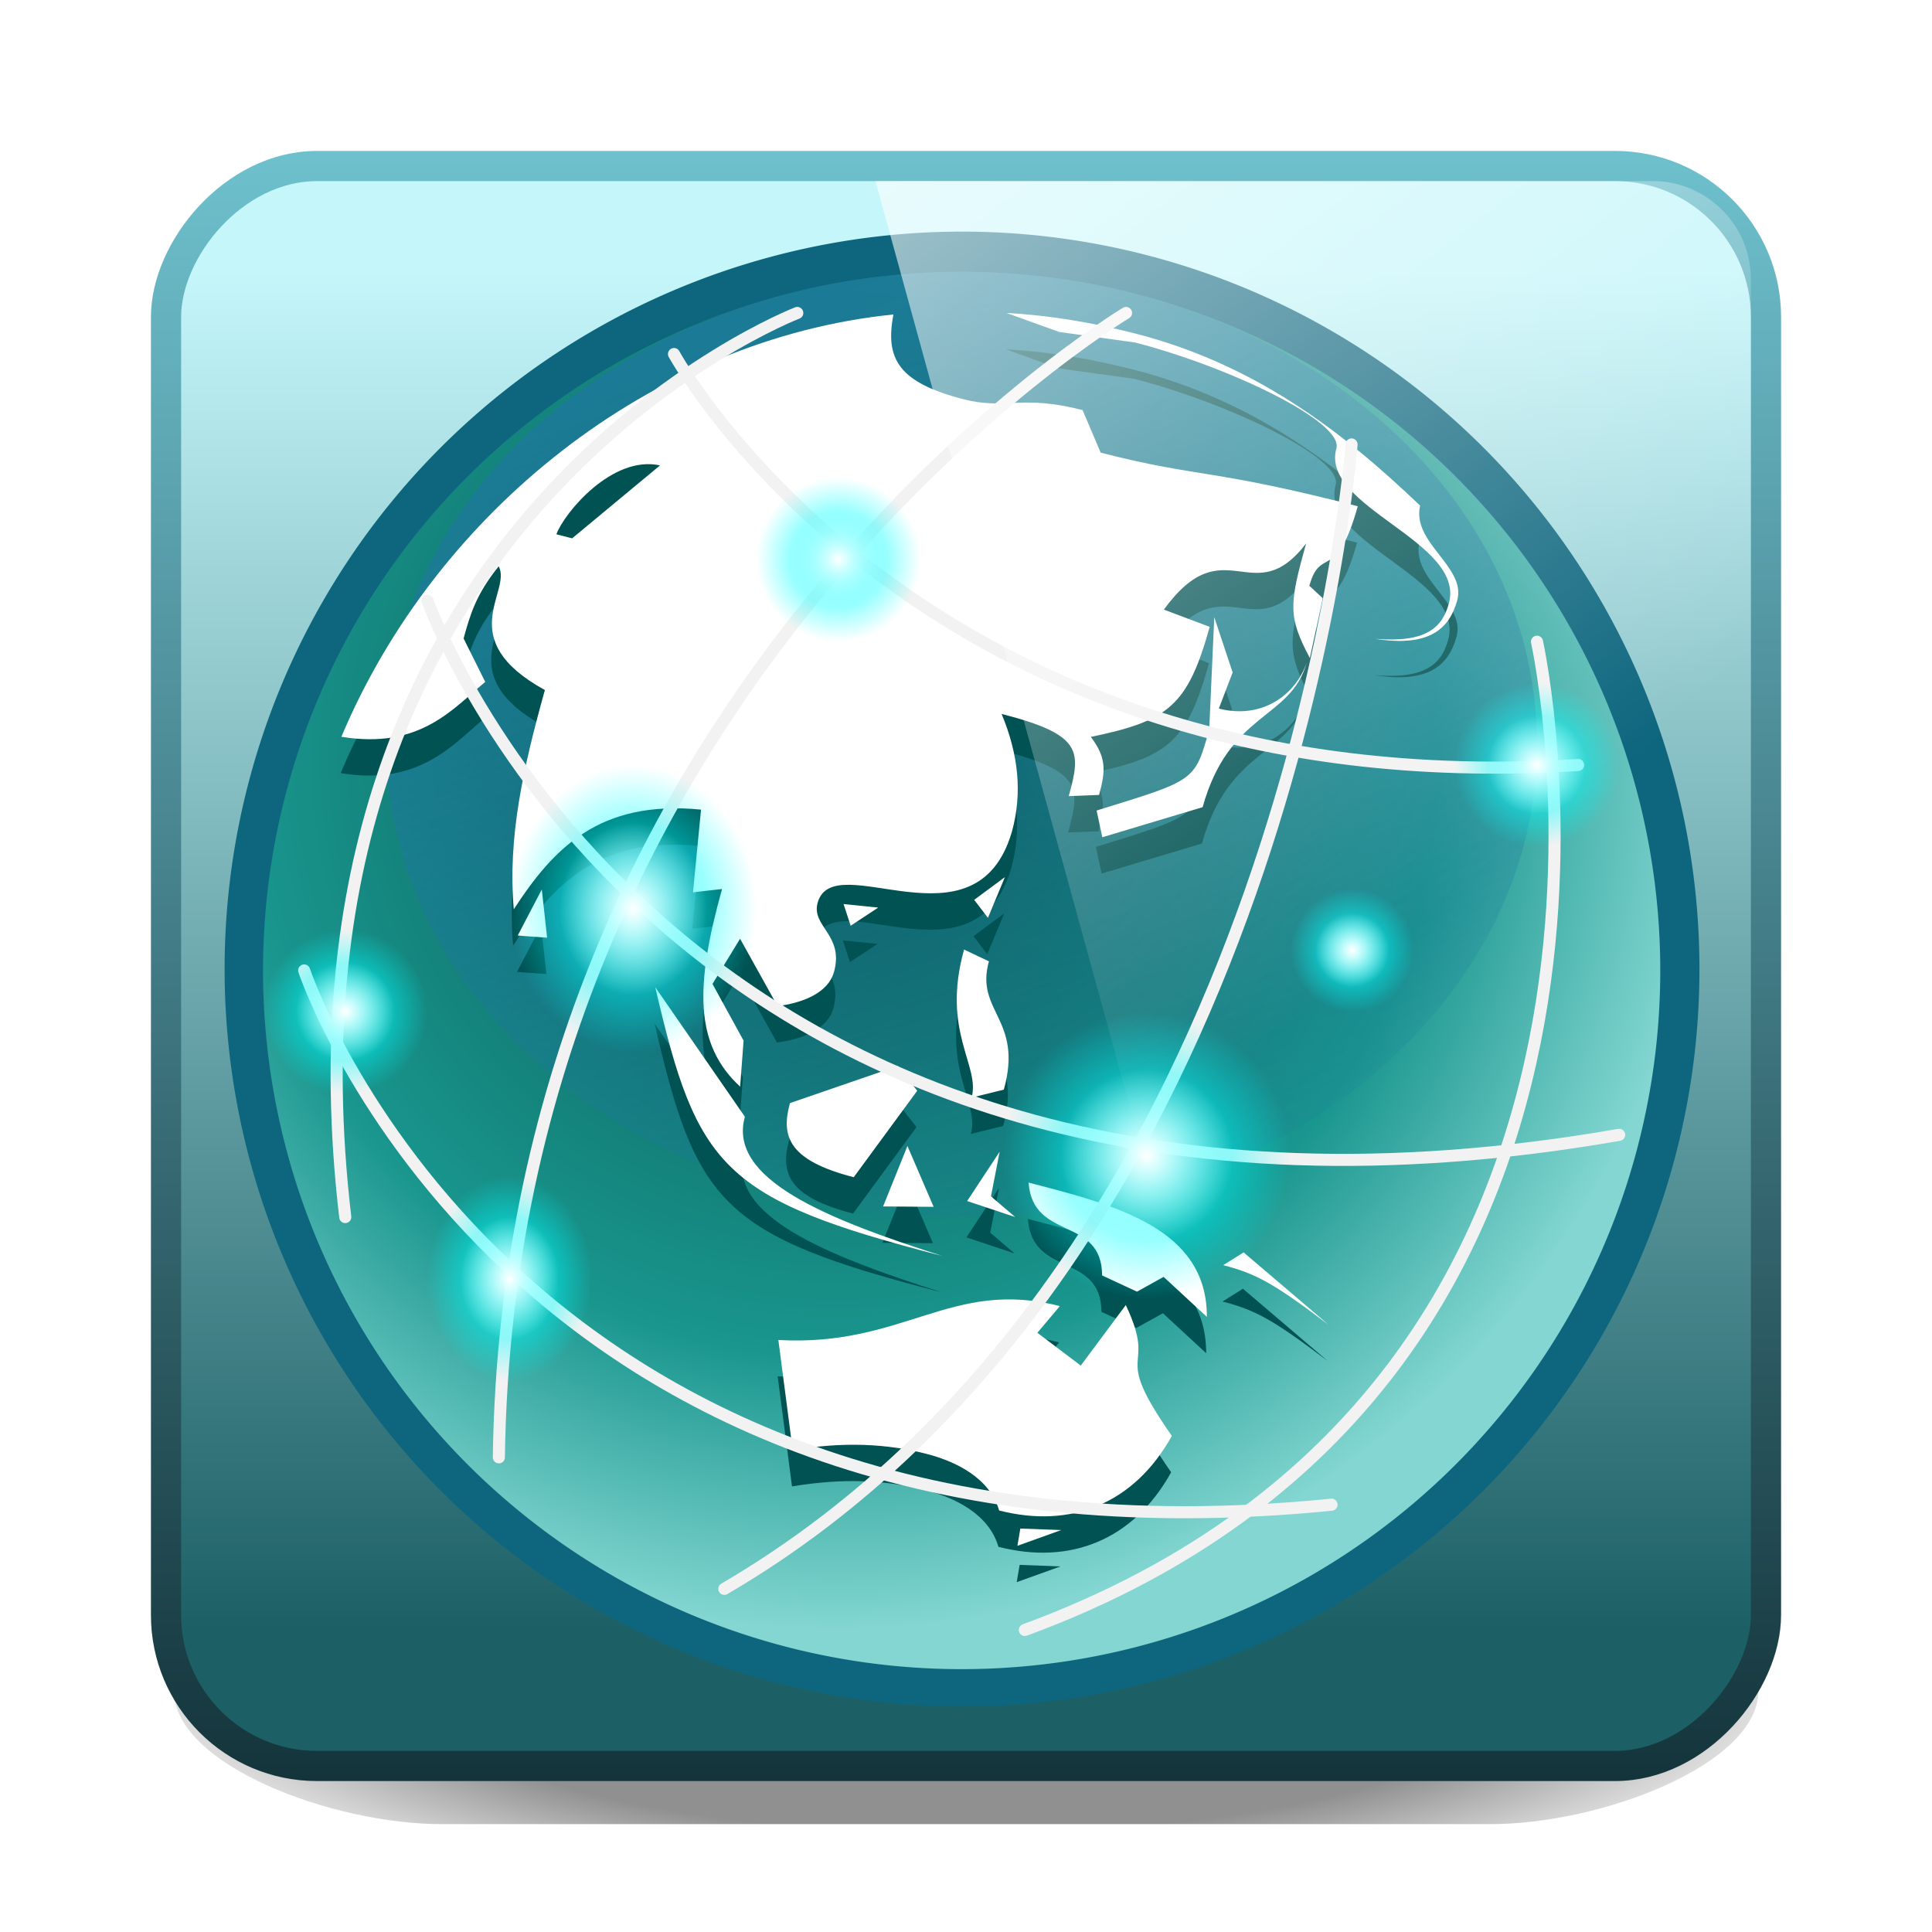 <?xml version="1.0" encoding="UTF-8" standalone="no"?>
<!-- Created with Inkscape (http://www.inkscape.org/) -->

<svg xmlns:dc="http://purl.org/dc/elements/1.1/" xmlns:cc="http://creativecommons.org/ns#" xmlns:rdf="http://www.w3.org/1999/02/22-rdf-syntax-ns#" xmlns:svg="http://www.w3.org/2000/svg" xmlns="http://www.w3.org/2000/svg" xmlns:xlink="http://www.w3.org/1999/xlink" xmlns:sodipodi="http://sodipodi.sourceforge.net/DTD/sodipodi-0.dtd" xmlns:inkscape="http://www.inkscape.org/namespaces/inkscape" width="64" height="64" id="svg4700" version="1.1" inkscape:version="0.48.4 r9939" sodipodi:docname="qupzilla64.svg">
    <defs id="defs4702">
        <linearGradient id="linearGradient4096">
            <stop style="stop-color:#000000;stop-opacity:1;" offset="0" id="stop4098" />
            <stop id="stop4104" offset="0.599" style="stop-color:#000000;stop-opacity:1;" />
            <stop style="stop-color:#000000;stop-opacity:0;" offset="1" id="stop4100" />
        </linearGradient>
        <filter id="filter3174" color-interpolation-filters="sRGB">
            <feGaussianBlur stdDeviation="1.71" id="feGaussianBlur3176" />
        </filter>
        <linearGradient gradientTransform="scale(1.006,0.994)" gradientUnits="userSpaceOnUse" id="ButtonShadow" y2="7.017" x2="45.448" y1="92.54" x1="45.448">
            <stop offset="0" style="stop-color:#000000;stop-opacity:1" id="stop3750" />
            <stop offset="1" style="stop-color:#000000;stop-opacity:0.588" id="stop3752" />
        </linearGradient>
        <linearGradient x1="45.448" y1="92.54" x2="45.448" y2="7.017" id="ButtonShadow-7" gradientUnits="userSpaceOnUse" gradientTransform="scale(1.006,0.994)">
            <stop id="stop3750-5" style="stop-color:#000000;stop-opacity:1" offset="0" />
            <stop id="stop3752-1" style="stop-color:#000000;stop-opacity:0.588" offset="1" />
        </linearGradient>
        <filter color-interpolation-filters="sRGB" id="filter3174-8">
            <feGaussianBlur id="feGaussianBlur3176-3" stdDeviation="1.71" />
        </filter>
        <radialGradient inkscape:collect="always" xlink:href="#linearGradient4096" id="radialGradient4102" cx="32" cy="70.906" fx="32" fy="70.906" r="30.313" gradientTransform="matrix(1,0,0,0.278,0,20.994)" gradientUnits="userSpaceOnUse" />
        <filter inkscape:collect="always" id="filter3851" x="-0.072" width="1.143" y="-0.406" height="1.812">
            <feGaussianBlur inkscape:collect="always" stdDeviation="1.586" id="feGaussianBlur3853" />
        </filter>
        <linearGradient x1="45.448" y1="92.54" x2="45.448" y2="7.017" id="ButtonShadow-72" gradientUnits="userSpaceOnUse" gradientTransform="scale(1.006,0.994)">
            <stop id="stop3750-4" style="stop-color:#000000;stop-opacity:1" offset="0" />
            <stop id="stop3752-5" style="stop-color:#000000;stop-opacity:0.588" offset="1" />
        </linearGradient>
        <filter color-interpolation-filters="sRGB" id="filter3174-4">
            <feGaussianBlur id="feGaussianBlur3176-4" stdDeviation="1.71" />
        </filter>
        <linearGradient inkscape:collect="always" xlink:href="#ButtonShadow-72" id="linearGradient3857" gradientUnits="userSpaceOnUse" gradientTransform="scale(1.006,0.994)" x1="45.448" y1="92.54" x2="45.448" y2="7.017" />
        <linearGradient y2="25.487" y1="-5.714" x2="31.743" x1="8.211" id="linearGradient4594-3" gradientUnits="userSpaceOnUse">
            <stop id="stop37-5-1-3" stop-color="#fff" offset="0" />
            <stop id="stop39-0" stop-opacity="0" stop-color="#fff" offset="1" />
        </linearGradient>
        <filter id="filter3174-3" color-interpolation-filters="sRGB">
            <feGaussianBlur stdDeviation="1.71" id="feGaussianBlur3176-47" />
        </filter>
        <linearGradient gradientTransform="scale(1.006,0.994)" gradientUnits="userSpaceOnUse" id="ButtonShadow-3" y2="7.017" x2="45.448" y1="92.54" x1="45.448">
            <stop offset="0" style="stop-color:#000000;stop-opacity:1" id="stop3750-2" />
            <stop offset="1" style="stop-color:#000000;stop-opacity:0.588" id="stop3752-0" />
        </linearGradient>
        <linearGradient inkscape:collect="always" xlink:href="#linearGradient4594-3" id="linearGradient3465" gradientUnits="userSpaceOnUse" gradientTransform="matrix(1.246,0,0,1.288,6.913,-17.726)" x1="8.211" y1="-5.714" x2="31.743" y2="25.487" />
        <linearGradient inkscape:collect="always" xlink:href="#linearGradient4050-7-4" id="linearGradient3468-9" gradientUnits="userSpaceOnUse" gradientTransform="matrix(1.288,0,0,1.334,0.062,-14.239)" x1="13.84" y1="3.293" x2="13.84" y2="23.579" />
        <linearGradient id="linearGradient4050-7-4">
            <stop style="stop-color:white;stop-opacity:0.502;" offset="0" id="stop4052-6-1" />
            <stop style="stop-color:#ffffff;stop-opacity:0;" offset="1" id="stop4054-0-4" />
        </linearGradient>
        <filter id="filter3174-0" color-interpolation-filters="sRGB">
            <feGaussianBlur stdDeviation="1.71" id="feGaussianBlur3176-8" />
        </filter>
        <linearGradient gradientTransform="scale(1.006,0.994)" gradientUnits="userSpaceOnUse" id="ButtonShadow-2" y2="7.017" x2="45.448" y1="92.54" x1="45.448">
            <stop offset="0" style="stop-color:#000000;stop-opacity:1" id="stop3750-6" />
            <stop offset="1" style="stop-color:#000000;stop-opacity:0.588" id="stop3752-4" />
        </linearGradient>
        <linearGradient id="linearGradient3876">
            <stop id="stop3878-0" offset="0" style="stop-color:#055049;stop-opacity:1;" />
            <stop style="stop-color:#19968e;stop-opacity:1;" offset="0.687" id="stop3884" />
            <stop id="stop3880-2" offset="1" style="stop-color:#83d6d1;stop-opacity:1;" />
        </linearGradient>
        <linearGradient id="linearGradient3910" inkscape:collect="always">
            <stop id="stop3912" offset="0" style="stop-color:#1e779e;stop-opacity:1;" />
            <stop id="stop3914" offset="1" style="stop-color:#1e779e;stop-opacity:0;" />
        </linearGradient>
        <linearGradient id="linearGradient3981">
            <stop id="stop3983" offset="0" style="stop-color:aqua;stop-opacity:1;" />
            <stop id="stop3985" offset="1" style="stop-color:aqua;stop-opacity:0;" />
        </linearGradient>
        <linearGradient id="linearGradient3993">
            <stop style="stop-color:white;stop-opacity:1;" offset="0" id="stop3995" />
            <stop style="stop-color:white;stop-opacity:0;" offset="1" id="stop3997" />
        </linearGradient>
        <linearGradient inkscape:collect="always" xlink:href="#linearGradient3793-3" id="linearGradient3693-5" gradientUnits="userSpaceOnUse" gradientTransform="matrix(1.286,0,0,1.286,-1,-14.714)" x1="12.444" y1="-18.111" x2="12.444" y2="16.889" />
        <linearGradient id="linearGradient3793-3" inkscape:collect="always">
            <stop id="stop3795-2-5" offset="0" style="stop-color:#1c6066;stop-opacity:1" />
            <stop id="stop3797-0" offset="1" style="stop-color:#c4f6fa;stop-opacity:1" />
        </linearGradient>
        <linearGradient inkscape:collect="always" xlink:href="#linearGradient3801-2-8-2" id="linearGradient3695-9" gradientUnits="userSpaceOnUse" gradientTransform="matrix(2.51,0,0,2.517,-0.258,-74.571)" x1="18.033" y1="34.39" x2="18.033" y2="12.541" />
        <linearGradient id="linearGradient3801-2-8-2">
            <stop style="stop-color:#70c3d0;stop-opacity:1;" offset="0" id="stop3803-4-7" />
            <stop style="stop-color:#14343b;stop-opacity:1;" offset="1" id="stop3805-5-7" />
        </linearGradient>
        <radialGradient inkscape:collect="always" xlink:href="#linearGradient3876" id="radialGradient3811" gradientUnits="userSpaceOnUse" gradientTransform="matrix(1.397,0.374,-0.374,1.397,5.397,-37.468)" cx="63.333" cy="16.335" fx="63.333" fy="16.335" r="20" />
        <linearGradient inkscape:collect="always" xlink:href="#linearGradient3910" id="linearGradient3813" gradientUnits="userSpaceOnUse" x1="24" y1="7" x2="31" y2="30" />
        <radialGradient inkscape:collect="always" xlink:href="#linearGradient3981" id="radialGradient3815" gradientUnits="userSpaceOnUse" cx="28" cy="28" fx="28" fy="28" r="2" />
        <radialGradient inkscape:collect="always" xlink:href="#linearGradient3993" id="radialGradient3817" gradientUnits="userSpaceOnUse" cx="28" cy="28" fx="28" fy="28" r="2" />
        <radialGradient inkscape:collect="always" xlink:href="#linearGradient3981" id="radialGradient3819" gradientUnits="userSpaceOnUse" cx="28" cy="28" fx="28" fy="28" r="2" />
        <radialGradient inkscape:collect="always" xlink:href="#linearGradient3993" id="radialGradient3821" gradientUnits="userSpaceOnUse" cx="28" cy="28" fx="28" fy="28" r="2" />
        <radialGradient inkscape:collect="always" xlink:href="#linearGradient3981" id="radialGradient3823" gradientUnits="userSpaceOnUse" cx="28" cy="28" fx="28" fy="28" r="2" />
        <radialGradient inkscape:collect="always" xlink:href="#linearGradient3993" id="radialGradient3825" gradientUnits="userSpaceOnUse" cx="28" cy="28" fx="28" fy="28" r="2" />
        <radialGradient inkscape:collect="always" xlink:href="#linearGradient3981" id="radialGradient3827" gradientUnits="userSpaceOnUse" cx="28" cy="28" fx="28" fy="28" r="2" />
        <radialGradient inkscape:collect="always" xlink:href="#linearGradient3993" id="radialGradient3829" gradientUnits="userSpaceOnUse" cx="28" cy="28" fx="28" fy="28" r="2" />
        <radialGradient inkscape:collect="always" xlink:href="#linearGradient3981" id="radialGradient3831" gradientUnits="userSpaceOnUse" cx="28" cy="28" fx="28" fy="28" r="2" />
        <radialGradient inkscape:collect="always" xlink:href="#linearGradient3993" id="radialGradient3833" gradientUnits="userSpaceOnUse" cx="28" cy="28" fx="28" fy="28" r="2" />
        <radialGradient inkscape:collect="always" xlink:href="#linearGradient3981" id="radialGradient3835" gradientUnits="userSpaceOnUse" cx="28" cy="28" fx="28" fy="28" r="2" />
        <radialGradient inkscape:collect="always" xlink:href="#linearGradient3993" id="radialGradient3837" gradientUnits="userSpaceOnUse" cx="28" cy="28" fx="28" fy="28" r="2" />
        <radialGradient inkscape:collect="always" xlink:href="#linearGradient3981" id="radialGradient3839" gradientUnits="userSpaceOnUse" cx="28" cy="28" fx="28" fy="28" r="2" />
        <radialGradient inkscape:collect="always" xlink:href="#linearGradient3993" id="radialGradient3841" gradientUnits="userSpaceOnUse" cx="28" cy="28" fx="28" fy="28" r="2" />
    </defs>
    <sodipodi:namedview id="base" pagecolor="#ffffff" bordercolor="#666666" borderopacity="1.0" inkscape:pageopacity="0.0" inkscape:pageshadow="2" inkscape:zoom="6.4296875" inkscape:cx="58.595549" inkscape:cy="21.366714" inkscape:current-layer="layer1" showgrid="true" inkscape:grid-bbox="true" inkscape:document-units="px" inkscape:window-width="1280" inkscape:window-height="998" inkscape:window-x="0" inkscape:window-y="0" inkscape:window-maximized="1" inkscape:snap-to-guides="true" inkscape:snap-grids="true" inkscape:snap-bbox="true" inkscape:snap-nodes="true">
        <inkscape:grid type="xygrid" id="grid1021" empspacing="5" visible="true" enabled="true" snapvisiblegridlinesonly="true" />
    </sodipodi:namedview>
    <g id="layer1" inkscape:label="Layer 1" inkscape:groupmode="layer" transform="translate(0,16)">
        <path style="opacity:0.66;fill:url(#radialGradient4102);fill-opacity:1;fill-rule:nonzero;stroke:none;stroke-width:104.962;marker:none;visibility:visible;display:inline;overflow:visible;filter:url(#filter3851)" d="m 14.469,36.044 c -4.863,2e-6 -9.031,2.096 -9.031,4.688 0,2.592 5.295,4.705 9.031,4.688 l 35.062,0 c 3.736,0.018 9.031,-2.096 9.031,-4.688 0,-2.592 -4.168,-4.687 -9.031,-4.688 l -35.062,0 z" id="rect4063" inkscape:connector-curvature="0" transform="matrix(0.988,0,0,0.942,0.39,1.641)" />
        <g id="layer2" style="display:none" transform="translate(5.204,-179.688)">
            <rect width="86" height="85" rx="6" ry="6" x="5" y="7" id="rect3745" style="opacity:0.9;fill:url(#ButtonShadow);fill-opacity:1;fill-rule:nonzero;stroke:none;filter:url(#filter3174)" />
        </g>
        <g id="layer2-6" style="display:none" transform="translate(-52.968,-177.176)">
            <rect width="86" height="85" rx="6" ry="6" x="5" y="7" id="rect3745-4" style="opacity:0.9;fill:url(#ButtonShadow-7);fill-opacity:1;fill-rule:nonzero;stroke:none;filter:url(#filter3174-8)" />
        </g>
        <g id="layer4" transform="matrix(1.333,0,0,1.333,6.939,-255.584)" />
        <g id="layer4-8" transform="matrix(1.333,0,0,1.333,-70.624,-252.235)" />
        <rect width="51" height="51" ry="4" x="6.5" y="-9.5" id="rect4513" style="opacity:0.5;fill:none;stroke:url(#linearGradient3468-9);stroke-width:1;stroke-miterlimit:4;stroke-opacity:1;stroke-dasharray:none;color:black;stroke-linecap:butt;stroke-linejoin:miter;stroke-dashoffset:0;marker:none;visibility:visible;display:inline;overflow:visible;enable-background:accumulate" />
        <g id="layer2-2" style="display:none" transform="matrix(2.523,0,0,2.523,14.866,-528.132)">
            <rect width="86" height="85" rx="2.378" ry="2.378" x="5" y="7" id="rect3745-3" style="opacity:0.9;fill:url(#linearGradient3857);fill-opacity:1;fill-rule:nonzero;stroke:none;filter:url(#filter3174-4)" />
        </g>
        <g id="layer4-1" transform="matrix(2.523,0,0,2.523,14.866,-528.132)" />
        <g id="layer2-1" style="display:none" transform="matrix(1.952,0,0,1.952,83.735,-412.937)">
            <rect width="86" height="85" rx="3.074" ry="3.074" x="5" y="7" id="rect3745-5" style="opacity:0.9;fill:url(#ButtonShadow-3);fill-opacity:1;fill-rule:nonzero;stroke:none;filter:url(#filter3174-3)" />
        </g>
        <g id="layer4-4" transform="matrix(1.952,0,0,1.952,83.735,-412.937)" />
        <rect rx="5" width="53" height="53" ry="5" x="5.5" y="-42.5" id="rect3501" style="color:black;fill:url(#linearGradient3693-5);stroke:url(#linearGradient3695-9);stroke-width:1;stroke-linecap:butt;stroke-linejoin:miter;stroke-miterlimit:4;stroke-opacity:1;stroke-dasharray:none;stroke-dashoffset:0;marker:none;visibility:visible;display:inline;overflow:visible;enable-background:accumulate;fill-opacity:1;fill-rule:nonzero" transform="scale(1,-1)" />
        <g id="layer2-65" style="display:none" transform="matrix(1.952,0,0,1.952,84.735,-411.937)">
            <rect width="86" height="85" rx="3.074" ry="3.074" x="5" y="7" id="rect3745-6" style="opacity:0.9;fill:url(#ButtonShadow-2);fill-opacity:1;fill-rule:nonzero;stroke:none;filter:url(#filter3174-0)" />
        </g>
        <g id="layer4-0" transform="matrix(1.952,0,0,1.952,84.735,-411.937)" />
        <g id="g3776" transform="translate(-60,0)">
            <path style="fill:#0d667e;fill-opacity:1;stroke:none" inkscape:connector-curvature="0" d="M 115.451,22.473 A 24.428,24.429 0 0 1 68.26,9.827 24.428,24.429 0 1 1 115.451,22.473 z" id="path4188" />
            <path id="path3827" d="M 114.21,22.139 A 23.142,23.143 0 0 1 69.502,10.16 23.142,23.143 0 1 1 114.21,22.139 z" inkscape:connector-curvature="0" style="fill:url(#radialGradient3811);fill-opacity:1;stroke:none" />
            <path transform="matrix(1.466,0,0,1.739,53.74,-20.911)" d="m 39,17 c 0,4.971 -5.82,9 -13,9 -7.18,0 -13,-4.029 -13,-9 0,-4.971 5.82,-9 13,-9 7.18,0 13,4.029 13,9 z" sodipodi:ry="9" sodipodi:rx="13" sodipodi:cy="17" sodipodi:cx="26" id="path3894" style="opacity:0.776;color:black;fill:url(#linearGradient3813);fill-opacity:1;fill-rule:nonzero;stroke:none;stroke-width:1;marker:none;visibility:visible;display:inline;overflow:visible;enable-background:accumulate" sodipodi:type="arc" />
            <path style="fill:#005253;fill-opacity:1;stroke:none" inkscape:connector-curvature="0" d="m 71.286,9.61 c 2.613,0.434 3.716,-0.952 4.765,-1.817 l -0.717,-1.439 c 0.218,-0.78 0.404,-1.449 1.163,-2.389 0.451,0.833 -1.542,2.411 1.53,4.098 -0.715,2.564 -1.236,4.88 -1.03,7.263 1.302,-1.995 2.816,-3.636 6.203,-3.301 l -0.266,2.739 0.963,-0.11 c -0.886,3.177 -0.934,5.136 0.599,6.547 l 0.114,-1.524 -1.03,-1.878 0.914,-1.497 1.242,2.232 c 0.773,-0.099 1.667,-0.407 1.869,-1.132 0.342,-1.226 -0.76,-1.51 -0.542,-2.291 0.528,-1.895 5.241,1.709 6.433,-2.346 0.357,-1.282 0.22,-2.572 -0.339,-3.911 2.667,0.687 2.643,1.219 2.224,2.724 l 1.005,-0.04 c 0.233,-0.836 0.226,-1.256 -0.272,-1.922 2.572,-0.532 3.207,-1.026 3.937,-3.646 L 98.531,5.399 c 2.014,-2.767 2.954,0.104 4.712,-2.192 -0.559,2.007 -0.61,2.412 0.123,3.796 l 0.428,-1.981 -0.444,-0.413 c 0.373,-1.338 0.889,-0.07 1.604,-2.634 C 100.084,0.72 99.685,1.036 96.438,0.2 L 95.837,-1.21 C 93.807,-1.733 93.289,-1.209 91.897,-1.568 89.752,-2.12 89.285,-2.898 89.573,-4.377 81.579,-3.568 74.415,2.172 71.286,9.61 z m 7.122,-6.707 C 78.668,2.194 80.26,0.274 81.841,0.621 L 78.93,3.038 z m -1.281,13.292 0.974,0.072 -0.176,-1.599 z m 4.557,1.712 c 1.381,5.972 2.207,7.021 9.513,8.903 -3.881,-1.239 -7.119,-2.551 -6.545,-4.613 z m 11.632,-22.336 1.751,0.63 2.513,0.349 c 3.073,0.792 6.914,2.618 6.666,3.51 -0.544,1.951 4.3,3.079 3.725,5.142 -0.218,0.78 -0.736,1.304 -2.438,1.164 1.786,0.281 2.452,-0.324 2.716,-1.272 0.311,-1.115 -1.513,-1.9 -1.229,-3.141 -2.649,-2.535 -5.536,-4.695 -9.421,-5.696 -1.392,-0.358 -2.814,-0.605 -4.284,-0.685 z m -5.395,19.581 0.235,0.718 0.913,-0.601 z m -1.775,6.593 c -0.311,1.115 -0.033,1.903 2.112,2.456 L 90.36,21.337 89.72,20.515 z m -0.385,7.847 0.475,3.647 c 1.694,-0.281 3.105,-0.216 4.439,0.128 0.928,0.239 2.083,0.776 2.399,1.873 2.377,0.612 4.474,-0.222 5.722,-2.469 -2.088,-2.988 -0.431,-2.023 -1.526,-4.336 l -1.491,2.006 -1.437,-1.087 0.744,-0.884 c -3.595,-0.926 -5.164,1.358 -9.324,1.123 z m 3.47,-4.423 1.674,0.013 -0.868,-2.016 z m 3.017,-10.156 0.456,0.595 0.562,-1.349 z m -0.335,1.646 c -0.761,2.731 0.544,3.844 0.249,4.904 l 1.068,-0.263 c 0.653,-2.341 -0.96,-2.577 -0.494,-4.25 z m 0.102,8.331 1.592,0.53 -0.803,-0.685 0.288,-1.479 z m 4.289,-12.936 0.188,0.885 3.323,-0.996 c 0.886,-3.177 2.919,-2.893 3.447,-4.788 -0.353,1.044 -1.46,1.894 -2.91,1.521 l 0.458,-1.196 -0.609,-1.83 -0.167,3.721 c -0.482,1.728 -0.466,1.672 -3.731,2.683 z m -2.254,12.324 c 0.141,1.948 2.427,1.103 2.436,3.077 l 1.155,0.537 0.882,-0.49 1.433,1.325 c 0.008,-2.926 -3.008,-3.702 -5.907,-4.449 z m -0.273,11.461 -0.097,0.572 1.451,-0.522 z m 6.72,-8.725 c 1.102,0.284 1.693,0.615 3.489,1.974 l -2.812,-2.397 z" id="path4184" sodipodi:nodetypes="ccccccccccccccssccccccccccccccscccccccccccccccccsscscsccccccccccccscccccccccccccccccccccccccccccccccccccccccccccccc" />
            <path sodipodi:nodetypes="ccccccccccccccssccccccccccccccscccccccccccccccccsscscsccccccccccccscccccccccccccccccccccccccccccccccccccccccccccccc" id="path3829" d="m 71.309,8.406 c 2.613,0.434 3.716,-0.952 4.765,-1.817 L 75.357,5.149 C 75.574,4.369 75.761,3.7 76.52,2.76 76.971,3.593 74.978,5.171 78.05,6.858 77.335,9.423 76.814,11.738 77.02,14.121 78.321,12.126 79.835,10.485 83.222,10.82 l -0.266,2.739 0.963,-0.11 c -0.886,3.177 -0.934,5.136 0.599,6.547 l 0.114,-1.524 -1.03,-1.878 0.914,-1.497 1.242,2.232 c 0.773,-0.099 1.667,-0.407 1.869,-1.132 0.342,-1.226 -0.76,-1.51 -0.542,-2.291 0.528,-1.895 5.241,1.709 6.433,-2.346 0.357,-1.282 0.22,-2.572 -0.339,-3.911 2.667,0.687 2.643,1.219 2.224,2.724 l 1.005,-0.04 C 96.642,9.497 96.634,9.077 96.136,8.411 98.708,7.878 99.343,7.385 100.073,4.765 L 98.555,4.194 c 2.014,-2.767 2.954,0.104 4.712,-2.192 -0.559,2.007 -0.61,2.412 0.123,3.796 l 0.428,-1.981 -0.444,-0.413 c 0.373,-1.338 0.889,-0.07 1.604,-2.634 -4.871,-1.255 -5.269,-0.939 -8.516,-1.776 l -0.601,-1.41 c -2.029,-0.523 -2.548,7.759e-4 -3.94,-0.358 -2.145,-0.553 -2.612,-1.33 -2.324,-2.809 C 81.602,-4.773 74.439,0.967 71.309,8.406 z m 7.122,-6.707 c 0.26,-0.71 1.852,-2.63 3.433,-2.282 L 78.953,1.833 z m -1.281,13.292 0.974,0.072 -0.176,-1.599 z m 4.557,1.712 c 1.381,5.972 2.207,7.021 9.513,8.903 -3.881,-1.239 -7.119,-2.551 -6.545,-4.613 z m 11.632,-22.336 1.751,0.63 2.513,0.349 c 3.073,0.792 6.914,2.618 6.666,3.51 -0.544,1.951 4.3,3.079 3.725,5.142 -0.218,0.78 -0.736,1.304 -2.438,1.164 1.786,0.281 2.452,-0.324 2.716,-1.272 0.311,-1.115 -1.513,-1.9 -1.229,-3.141 C 104.394,-1.787 101.507,-3.947 97.622,-4.948 96.231,-5.306 94.808,-5.553 93.339,-5.633 z M 87.944,13.948 l 0.235,0.718 0.913,-0.601 z m -1.775,6.593 c -0.311,1.115 -0.033,1.903 2.112,2.456 l 2.103,-2.864 -0.641,-0.822 z m -0.385,7.847 0.475,3.647 c 1.694,-0.281 3.105,-0.216 4.439,0.128 0.928,0.239 2.083,0.776 2.399,1.873 2.377,0.612 4.474,-0.222 5.722,-2.469 -2.088,-2.988 -0.431,-2.023 -1.526,-4.336 l -1.491,2.006 -1.437,-1.087 0.744,-0.884 c -3.595,-0.926 -5.164,1.358 -9.324,1.123 z m 3.47,-4.423 1.674,0.013 -0.868,-2.016 z m 3.017,-10.156 0.456,0.595 0.562,-1.349 z m -0.335,1.646 c -0.761,2.731 0.544,3.844 0.249,4.904 l 1.068,-0.263 c 0.653,-2.341 -0.96,-2.577 -0.494,-4.25 z m 0.102,8.331 1.592,0.53 -0.803,-0.685 0.288,-1.479 z m 4.289,-12.936 0.188,0.885 3.323,-0.996 c 0.886,-3.177 2.919,-2.893 3.447,-4.788 -0.353,1.044 -1.46,1.894 -2.91,1.521 l 0.458,-1.196 -0.609,-1.83 -0.167,3.721 c -0.482,1.728 -0.466,1.672 -3.731,2.683 z m -2.254,12.324 c 0.141,1.948 2.427,1.103 2.436,3.077 l 1.155,0.537 0.882,-0.49 1.433,1.325 c 0.008,-2.926 -3.008,-3.702 -5.907,-4.449 z m -0.273,11.461 -0.097,0.572 1.451,-0.522 z m 6.72,-8.725 c 1.102,0.284 1.693,0.615 3.489,1.974 l -2.812,-2.397 z" inkscape:connector-curvature="0" style="fill:white;fill-opacity:1;stroke:none" />
            <path sodipodi:nodetypes="cc" inkscape:connector-curvature="0" id="path3918" d="m 70.076,16.148 c 0,0 6.807,20.42 34.033,17.697" style="color:black;fill:none;stroke:#f2f2f2;stroke-width:0.4;stroke-linecap:round;stroke-linejoin:round;stroke-miterlimit:4;stroke-opacity:1;stroke-dasharray:none;stroke-dashoffset:0;marker:none;visibility:visible;display:inline;overflow:visible;enable-background:accumulate" />
            <path sodipodi:nodetypes="cc" style="color:black;fill:none;stroke:#f2f2f2;stroke-width:0.4;stroke-linecap:round;stroke-linejoin:round;stroke-miterlimit:4;stroke-opacity:1;stroke-dasharray:none;stroke-dashoffset:0;marker:none;visibility:visible;display:inline;overflow:visible;enable-background:accumulate" d="m 74.159,3.896 c 0,0 8.168,23.143 39.478,17.697" id="path3920" inkscape:connector-curvature="0" />
            <path inkscape:connector-curvature="0" id="path3922" d="m 82.327,-4.272 c 0,0 8.168,14.975 29.949,13.613" style="color:black;fill:none;stroke:#f2f2f2;stroke-width:0.4;stroke-linecap:round;stroke-linejoin:round;stroke-miterlimit:4;stroke-opacity:1;stroke-dasharray:none;stroke-dashoffset:0;marker:none;visibility:visible;display:inline;overflow:visible;enable-background:accumulate" sodipodi:nodetypes="cc" />
            <path inkscape:connector-curvature="0" id="path3924" d="m 97.302,-5.633 c 0,0 -20.42,12.252 -20.777,37.91" style="color:black;fill:none;stroke:#f2f2f2;stroke-width:0.4;stroke-linecap:round;stroke-linejoin:round;stroke-miterlimit:4;stroke-opacity:1;stroke-dasharray:none;marker:none;visibility:visible;display:inline;overflow:visible;enable-background:accumulate" sodipodi:nodetypes="cc" />
            <path sodipodi:nodetypes="cc" style="color:black;fill:none;stroke:#f2f2f2;stroke-width:0.4;stroke-linecap:round;stroke-linejoin:round;stroke-miterlimit:4;stroke-opacity:1;stroke-dasharray:none;stroke-dashoffset:0;marker:none;visibility:visible;display:inline;overflow:visible;enable-background:accumulate" d="m 104.772,-1.277 c 0,0 -2.025,26.955 -20.777,37.91" id="path3926" inkscape:connector-curvature="0" />
            <path inkscape:connector-curvature="0" id="path3928" d="m 110.915,5.258 c 0,0 5.445,24.504 -16.966,32.737" style="color:black;fill:none;stroke:#f2f2f2;stroke-width:0.4;stroke-linecap:round;stroke-linejoin:round;stroke-miterlimit:4;stroke-opacity:1;stroke-dasharray:none;stroke-dashoffset:0;marker:none;visibility:visible;display:inline;overflow:visible;enable-background:accumulate" sodipodi:nodetypes="cc" />
            <path sodipodi:nodetypes="cc" style="color:black;fill:none;stroke:#f2f2f2;stroke-width:0.4;stroke-linecap:round;stroke-linejoin:round;stroke-miterlimit:4;stroke-opacity:1;stroke-dasharray:none;stroke-dashoffset:0;marker:none;visibility:visible;display:inline;overflow:visible;enable-background:accumulate" d="m 86.411,-5.633 c 0,0 -17.697,6.807 -14.974,29.95" id="path3930" inkscape:connector-curvature="0" />
            <g transform="matrix(1.906,0,0,1.906,43.666,-32.043)" id="g3999">
                <path sodipodi:type="arc" style="color:black;fill:url(#radialGradient3815);fill-opacity:1;stroke:none;stroke-width:0.4;marker:none;visibility:visible;display:inline;overflow:visible;enable-background:accumulate" id="path3979" sodipodi:cx="28" sodipodi:cy="28" sodipodi:rx="2" sodipodi:ry="2" d="m 30,28 c 0,1.105 -0.895,2 -2,2 -1.105,0 -2,-0.895 -2,-2 0,-1.105 0.895,-2 2,-2 1.105,0 2,0.895 2,2 z" transform="matrix(1.25,0,0,1.25,-6.5,-6.5)" />
                <path transform="matrix(0.75,0,0,0.75,7.5,7.5)" d="m 30,28 c 0,1.105 -0.895,2 -2,2 -1.105,0 -2,-0.895 -2,-2 0,-1.105 0.895,-2 2,-2 1.105,0 2,0.895 2,2 z" sodipodi:ry="2" sodipodi:rx="2" sodipodi:cy="28" sodipodi:cx="28" id="path3989" style="color:black;fill:url(#radialGradient3817);fill-opacity:1;stroke:none;stroke-width:0.4;marker:none;visibility:visible;display:inline;overflow:visible;enable-background:accumulate" sodipodi:type="arc" />
            </g>
            <g transform="matrix(1.089,0,0,1.361,45.844,-12.44)" id="g4003">
                <path transform="matrix(1.25,0,0,1.25,-6.5,-6.5)" d="m 30,28 c 0,1.105 -0.895,2 -2,2 -1.105,0 -2,-0.895 -2,-2 0,-1.105 0.895,-2 2,-2 1.105,0 2,0.895 2,2 z" sodipodi:ry="2" sodipodi:rx="2" sodipodi:cy="28" sodipodi:cx="28" id="path4005" style="color:black;fill:url(#radialGradient3819);fill-opacity:1;stroke:none;stroke-width:0.4;marker:none;visibility:visible;display:inline;overflow:visible;enable-background:accumulate" sodipodi:type="arc" />
                <path sodipodi:type="arc" style="color:black;fill:url(#radialGradient3821);fill-opacity:1;stroke:none;stroke-width:0.4;marker:none;visibility:visible;display:inline;overflow:visible;enable-background:accumulate" id="path4007" sodipodi:cx="28" sodipodi:cy="28" sodipodi:rx="2" sodipodi:ry="2" d="m 30,28 c 0,1.105 -0.895,2 -2,2 -1.105,0 -2,-0.895 -2,-2 0,-1.105 0.895,-2 2,-2 1.105,0 2,0.895 2,2 z" transform="matrix(0.75,0,0,0.75,7.5,7.5)" />
            </g>
            <g id="g4013" transform="matrix(1.634,0,0,1.906,34.409,-40.211)">
                <path sodipodi:type="arc" style="color:black;fill:url(#radialGradient3823);fill-opacity:1;stroke:none;stroke-width:0.4;marker:none;visibility:visible;display:inline;overflow:visible;enable-background:accumulate" id="path4015" sodipodi:cx="28" sodipodi:cy="28" sodipodi:rx="2" sodipodi:ry="2" d="m 30,28 c 0,1.105 -0.895,2 -2,2 -1.105,0 -2,-0.895 -2,-2 0,-1.105 0.895,-2 2,-2 1.105,0 2,0.895 2,2 z" transform="matrix(1.25,0,0,1.25,-6.5,-6.5)" />
                <path transform="matrix(0.75,0,0,0.75,7.5,7.5)" d="m 30,28 c 0,1.105 -0.895,2 -2,2 -1.105,0 -2,-0.895 -2,-2 0,-1.105 0.895,-2 2,-2 1.105,0 2,0.895 2,2 z" sodipodi:ry="2" sodipodi:rx="2" sodipodi:cy="28" sodipodi:cx="28" id="path4017" style="color:black;fill:url(#radialGradient3825);fill-opacity:1;stroke:none;stroke-width:0.4;marker:none;visibility:visible;display:inline;overflow:visible;enable-background:accumulate" sodipodi:type="arc" />
            </g>
            <g id="g4027" transform="matrix(1.089,0,0,1.089,79.877,-21.697)">
                <path transform="matrix(1.25,0,0,1.25,-6.5,-6.5)" d="m 30,28 c 0,1.105 -0.895,2 -2,2 -1.105,0 -2,-0.895 -2,-2 0,-1.105 0.895,-2 2,-2 1.105,0 2,0.895 2,2 z" sodipodi:ry="2" sodipodi:rx="2" sodipodi:cy="28" sodipodi:cx="28" id="path4029" style="color:black;fill:url(#radialGradient3827);fill-opacity:1;stroke:none;stroke-width:0.4;marker:none;visibility:visible;display:inline;overflow:visible;enable-background:accumulate" sodipodi:type="arc" />
                <path sodipodi:type="arc" style="color:black;fill:url(#radialGradient3829);fill-opacity:1;stroke:none;stroke-width:0.4;marker:none;visibility:visible;display:inline;overflow:visible;enable-background:accumulate" id="path4031" sodipodi:cx="28" sodipodi:cy="28" sodipodi:rx="2" sodipodi:ry="2" d="m 30,28 c 0,1.105 -0.895,2 -2,2 -1.105,0 -2,-0.895 -2,-2 0,-1.105 0.895,-2 2,-2 1.105,0 2,0.895 2,2 z" transform="matrix(0.75,0,0,0.75,7.5,7.5)" />
            </g>
            <g transform="matrix(0.817,0,0,0.817,81.511,-7.811)" id="g4037">
                <path transform="matrix(1.25,0,0,1.25,-6.5,-6.5)" d="m 30,28 c 0,1.105 -0.895,2 -2,2 -1.105,0 -2,-0.895 -2,-2 0,-1.105 0.895,-2 2,-2 1.105,0 2,0.895 2,2 z" sodipodi:ry="2" sodipodi:rx="2" sodipodi:cy="28" sodipodi:cx="28" id="path4039" style="color:black;fill:url(#radialGradient3831);fill-opacity:1;stroke:none;stroke-width:0.4;marker:none;visibility:visible;display:inline;overflow:visible;enable-background:accumulate" sodipodi:type="arc" />
                <path sodipodi:type="arc" style="color:black;fill:url(#radialGradient3833);fill-opacity:1;stroke:none;stroke-width:0.4;marker:none;visibility:visible;display:inline;overflow:visible;enable-background:accumulate" id="path4041" sodipodi:cx="28" sodipodi:cy="28" sodipodi:rx="2" sodipodi:ry="2" d="m 30,28 c 0,1.105 -0.895,2 -2,2 -1.105,0 -2,-0.895 -2,-2 0,-1.105 0.895,-2 2,-2 1.105,0 2,0.895 2,2 z" transform="matrix(0.75,0,0,0.75,7.5,7.5)" />
            </g>
            <g id="g4047" transform="matrix(1.089,0,0,1.089,40.399,-13.529)">
                <path transform="matrix(1.25,0,0,1.25,-6.5,-6.5)" d="m 30,28 c 0,1.105 -0.895,2 -2,2 -1.105,0 -2,-0.895 -2,-2 0,-1.105 0.895,-2 2,-2 1.105,0 2,0.895 2,2 z" sodipodi:ry="2" sodipodi:rx="2" sodipodi:cy="28" sodipodi:cx="28" id="path4049" style="color:black;fill:url(#radialGradient3835);fill-opacity:1;stroke:none;stroke-width:0.4;marker:none;visibility:visible;display:inline;overflow:visible;enable-background:accumulate" sodipodi:type="arc" />
                <path sodipodi:type="arc" style="color:black;fill:url(#radialGradient3837);fill-opacity:1;stroke:none;stroke-width:0.4;marker:none;visibility:visible;display:inline;overflow:visible;enable-background:accumulate" id="path4051" sodipodi:cx="28" sodipodi:cy="28" sodipodi:rx="2" sodipodi:ry="2" d="m 30,28 c 0,1.105 -0.895,2 -2,2 -1.105,0 -2,-0.895 -2,-2 0,-1.105 0.895,-2 2,-2 1.105,0 2,0.895 2,2 z" transform="matrix(0.75,0,0,0.75,7.5,7.5)" />
            </g>
            <g id="g4057" transform="matrix(1.089,0,0,1.089,56.735,-28.504)">
                <path transform="matrix(1.25,0,0,1.25,-6.5,-6.5)" d="m 30,28 c 0,1.105 -0.895,2 -2,2 -1.105,0 -2,-0.895 -2,-2 0,-1.105 0.895,-2 2,-2 1.105,0 2,0.895 2,2 z" sodipodi:ry="2" sodipodi:rx="2" sodipodi:cy="28" sodipodi:cx="28" id="path4059" style="color:black;fill:url(#radialGradient3839);fill-opacity:1;stroke:none;stroke-width:0.4;marker:none;visibility:visible;display:inline;overflow:visible;enable-background:accumulate" sodipodi:type="arc" />
                <path sodipodi:type="arc" style="color:black;fill:url(#radialGradient3841);fill-opacity:1;stroke:none;stroke-width:0.4;marker:none;visibility:visible;display:inline;overflow:visible;enable-background:accumulate" id="path4061" sodipodi:cx="28" sodipodi:cy="28" sodipodi:rx="2" sodipodi:ry="2" d="m 30,28 c 0,1.105 -0.895,2 -2,2 -1.105,0 -2,-0.895 -2,-2 0,-1.105 0.895,-2 2,-2 1.105,0 2,0.895 2,2 z" transform="matrix(0.75,0,0,0.75,7.5,7.5)" />
            </g>
        </g>
        <path style="fill:url(#linearGradient3465);stroke:none" inkscape:connector-curvature="0" d="m 29,-10 25.788,0 C 56.393,-10 58,-8.678 58,-6.732 L 58,37 41.923,37 29,-10 z" id="path57-5-0" sodipodi:nodetypes="cssccc" />
    </g>
</svg>
